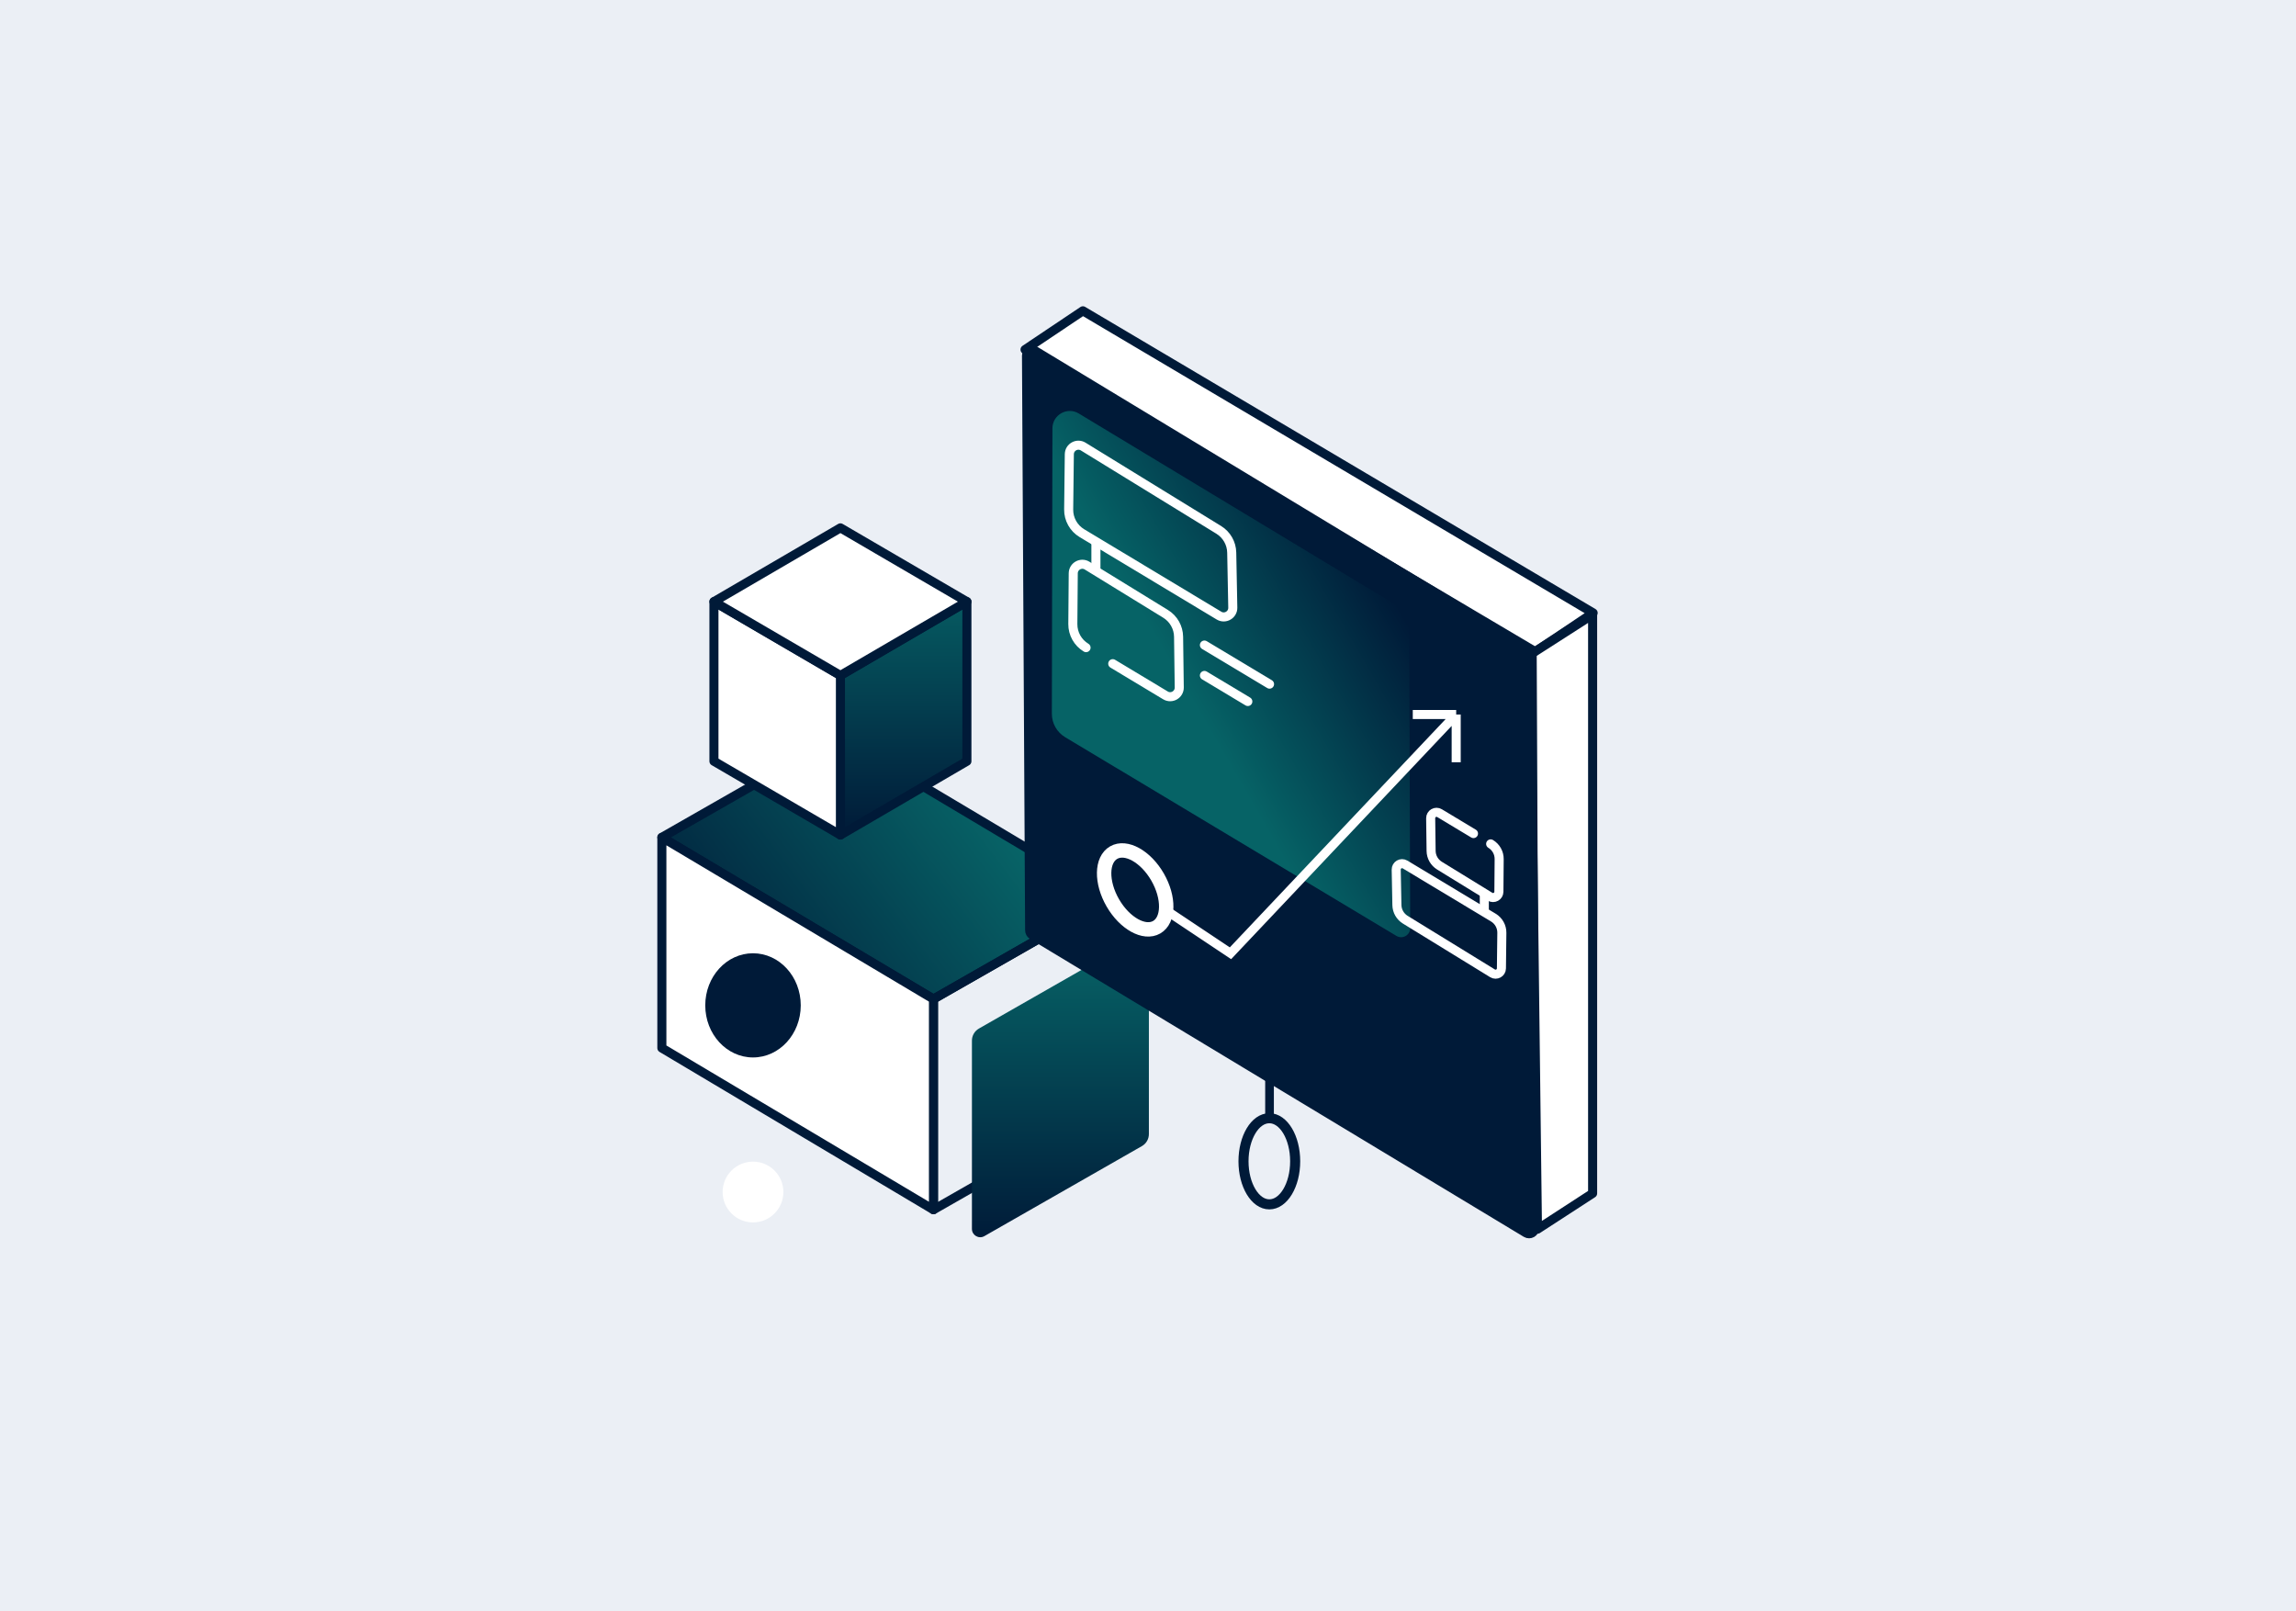 <svg width="456" height="320" viewBox="0 0 456 320" fill="none" xmlns="http://www.w3.org/2000/svg">
<rect width="456" height="320" fill="#EBEFF5"/>
<g clip-path="url(#clip0_1586_56387)">
<path d="M185.392 198.397L131.449 166.29L166.594 146.207L220.537 178.314L185.392 198.397Z" fill="url(#paint0_linear_1586_56387)" stroke="#001A38" stroke-width="1.8" stroke-linejoin="round"/>
<path d="M220.538 220.156L185.393 240.239V198.4L220.538 178.317V220.156Z" stroke="#001A38" stroke-width="1.8" stroke-linejoin="round"/>
<path d="M226.79 227.604L195.5 245.484C194.4 246.113 193.031 245.319 193.031 244.052V206.652C193.031 205.665 193.56 204.754 194.417 204.264L225.707 186.384C226.807 185.755 228.176 186.55 228.176 187.817V225.216C228.176 226.203 227.647 227.115 226.79 227.604Z" fill="url(#paint1_linear_1586_56387)"/>
<path d="M185.391 198.402V240.241L131.449 208.13V166.289L185.391 198.402Z" fill="white" stroke="#001A38" stroke-width="1.8" stroke-linejoin="round"/>
<path d="M203.58 69.423L215.068 61.723L316.41 121.721L304.923 129.42L203.58 69.423Z" fill="white" stroke="#001A38" stroke-width="1.8" stroke-linejoin="round"/>
<path d="M303.955 129.98L316.304 122.062L316.304 236.996L305.35 244.109L303.955 129.98Z" fill="white" stroke="#001A38" stroke-width="1.8" stroke-linejoin="round"/>
<path d="M303.759 129.056L205.575 69.657C204.824 69.203 203.866 69.746 203.871 70.624L204.493 184.747C204.495 185.138 204.7 185.5 205.035 185.702L303.105 244.856C303.855 245.308 304.811 244.765 304.807 243.889L304.3 130.011C304.299 129.62 304.093 129.258 303.759 129.056Z" fill="#001A38" stroke="#001A38" stroke-width="1.8" stroke-linejoin="round"/>
<path d="M279.883 124.775L280.078 184.307C280.083 185.713 278.549 186.585 277.342 185.862L211.539 146.394C209.903 145.413 208.904 143.644 208.908 141.736L209.022 85.06C209.028 82.379 211.957 80.729 214.253 82.115L277.264 120.154C278.884 121.131 279.877 122.883 279.883 124.775Z" fill="url(#paint2_linear_1586_56387)"/>
<path d="M239.205 128.103L252.138 135.862" stroke="white" stroke-width="1.8" stroke-linecap="round"/>
<path d="M239.205 134.138L247.826 139.31" stroke="white" stroke-width="1.8" stroke-linecap="round"/>
<path d="M244.629 109.738L244.841 120.672C244.868 122.092 243.321 122.987 242.104 122.255L214.871 105.881C213.222 104.889 212.222 103.097 212.245 101.172L212.375 90.199C212.392 88.796 213.932 87.947 215.127 88.682L242.048 105.225C243.621 106.192 244.593 107.892 244.629 109.738Z" stroke="white" stroke-width="1.8" stroke-linejoin="round"/>
<path d="M277.434 179.739L277.297 172.702C277.28 171.788 278.275 171.212 279.059 171.683L296.587 182.222C297.649 182.86 298.292 184.014 298.277 185.252L298.193 192.315C298.183 193.218 297.191 193.764 296.422 193.292L279.095 182.643C278.083 182.021 277.457 180.927 277.434 179.739Z" stroke="white" stroke-width="1.8" stroke-linejoin="round"/>
<path d="M217.656 107.413V113.448" stroke="white" stroke-width="1.8"/>
<path d="M294.795 181.235V177.351" stroke="white" stroke-width="1.8"/>
<path d="M215.697 128.615V128.615C214.055 127.627 213.056 125.845 213.072 123.929L213.154 113.852C213.165 112.446 214.708 111.591 215.906 112.328L231.492 121.906C233.075 122.878 234.049 124.594 234.073 126.451L234.207 136.526C234.225 137.942 232.683 138.828 231.47 138.098L223.648 133.395L220.998 131.802" stroke="white" stroke-width="1.8" stroke-linecap="round" stroke-linejoin="round"/>
<path d="M296.054 167.589V167.589C297.111 168.225 297.754 169.372 297.744 170.605L297.691 177.091C297.684 177.996 296.691 178.546 295.92 178.072L285.888 171.907C284.869 171.281 284.242 170.177 284.227 168.982L284.141 162.497C284.129 161.586 285.122 161.016 285.903 161.485L290.937 164.512L292.643 165.538" stroke="white" stroke-width="1.8" stroke-linecap="round" stroke-linejoin="round"/>
<ellipse cx="8.552" cy="5.131" rx="8.552" ry="5.131" transform="matrix(-0.5 -0.866 -0.866 0.5 234.172 181.569)" stroke="white" stroke-width="2.86"/>
<ellipse cx="8.552" cy="5.131" rx="8.552" ry="5.131" transform="matrix(-4.37114e-08 -1 -1 4.37114e-08 257.229 239.173)" stroke="#001A38" stroke-width="2"/>
<path d="M252.137 222.069V214.31" stroke="#001A38" stroke-width="1.724" stroke-linecap="round"/>
<path d="M231.449 180.69L244.38 189.31L289.208 141.897M289.208 141.897V151.379M289.208 141.897H280.587" stroke="white" stroke-width="1.8"/>
<path d="M166.912 134.133V165.829L192.032 151.176V119.48L166.912 134.133Z" fill="url(#paint3_linear_1586_56387)" stroke="#001A38" stroke-width="1.799" stroke-linejoin="round"/>
<path d="M141.793 151.176L166.913 165.829V134.133L141.793 119.48V151.176Z" fill="white" stroke="#001A38" stroke-width="1.799" stroke-linejoin="round"/>
<path d="M166.913 134.134L192.032 119.481L166.913 104.828L141.793 119.481L166.913 134.134Z" fill="white" stroke="#001A38" stroke-width="1.799" stroke-linejoin="round"/>
<ellipse cx="149.551" cy="199.655" rx="9.483" ry="10.345" fill="#001A38"/>
<circle cx="174.551" cy="222.069" r="5.172" fill="white"/>
<circle cx="149.552" cy="236.724" r="6.034" fill="white"/>
</g>
<defs>
<linearGradient id="paint0_linear_1586_56387" x1="148.501" y1="207.5" x2="202.001" y2="167" gradientUnits="userSpaceOnUse">
<stop stop-color="#011F3B"/>
<stop offset="1" stop-color="#076467"/>
</linearGradient>
<linearGradient id="paint1_linear_1586_56387" x1="210.604" y1="184.973" x2="210.604" y2="246.895" gradientUnits="userSpaceOnUse">
<stop stop-color="#076668"/>
<stop offset="1" stop-color="#001A38"/>
</linearGradient>
<linearGradient id="paint2_linear_1586_56387" x1="225.724" y1="120.011" x2="264.499" y2="97.625" gradientUnits="userSpaceOnUse">
<stop stop-color="#066366"/>
<stop offset="1" stop-color="#001A38"/>
</linearGradient>
<linearGradient id="paint3_linear_1586_56387" x1="179.472" y1="112.583" x2="179.472" y2="165.829" gradientUnits="userSpaceOnUse">
<stop stop-color="#076467"/>
<stop offset="1" stop-color="#001A38"/>
</linearGradient>
<clipPath id="clip0_1586_56387">
<rect width="200" height="200" fill="white" transform="translate(128 60)"/>
</clipPath>
</defs>
</svg>
